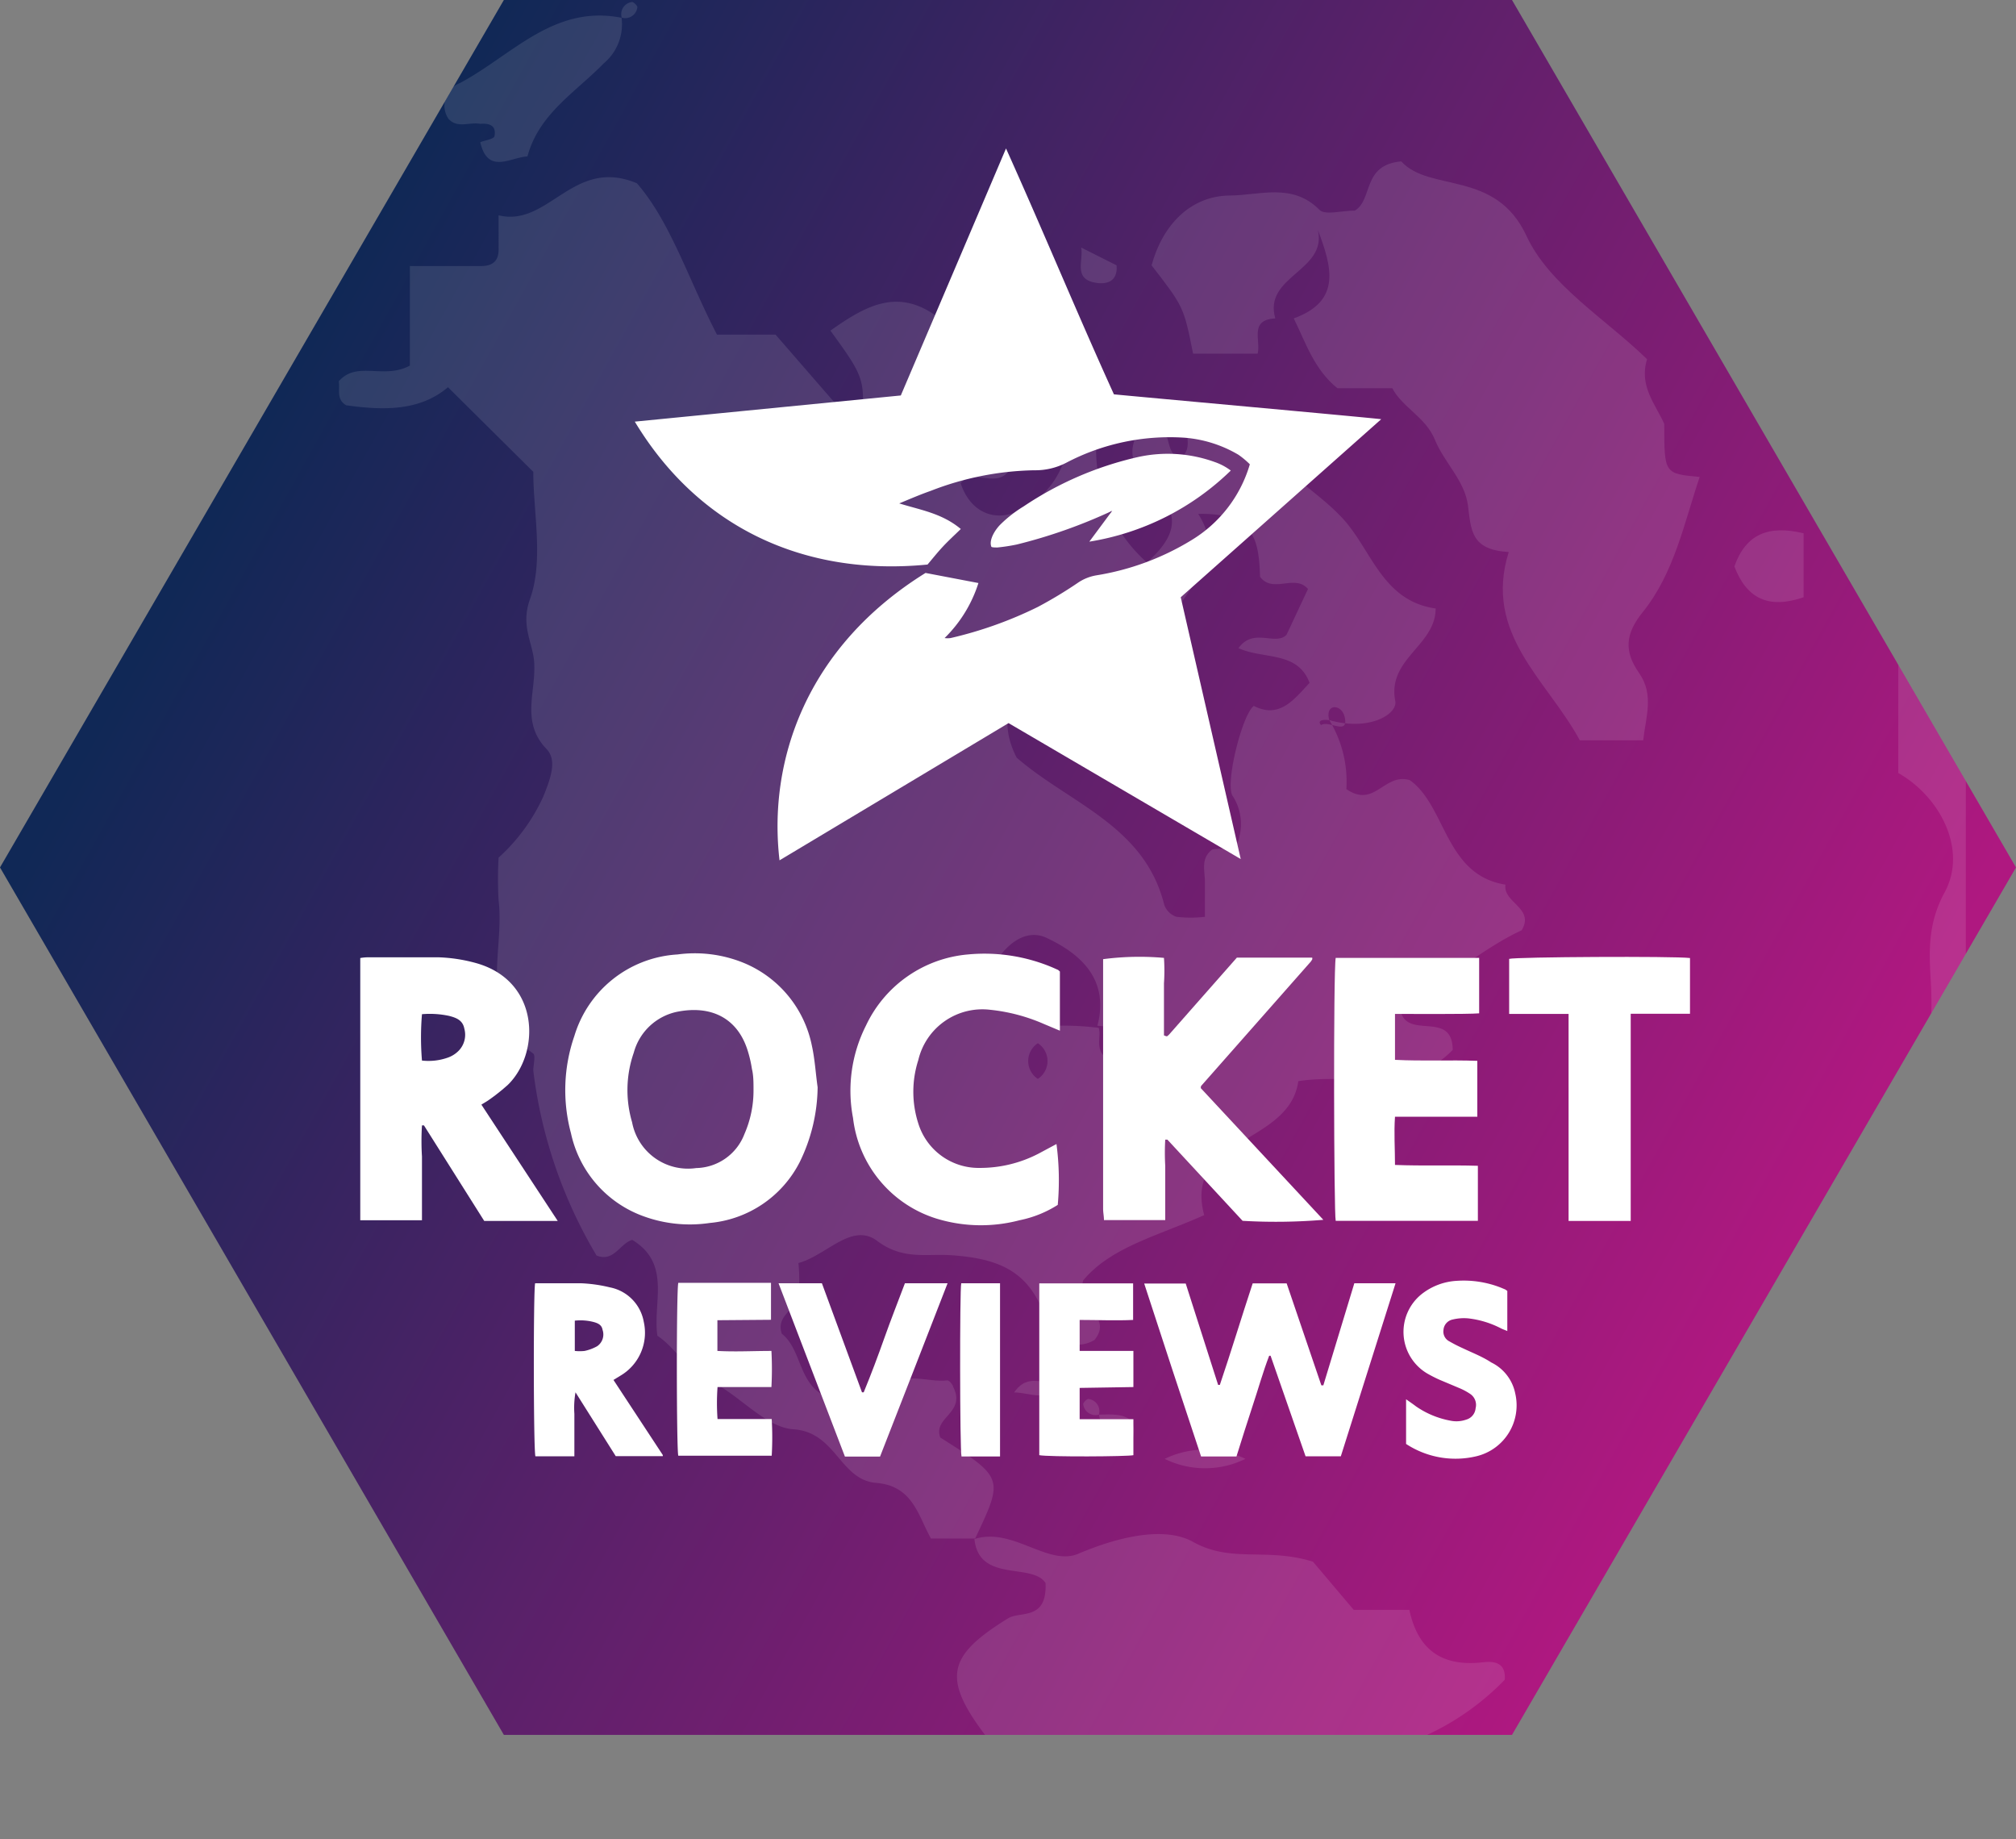 <svg xmlns="http://www.w3.org/2000/svg" xmlns:xlink="http://www.w3.org/1999/xlink" viewBox="0 0 141.8 129.33"><rect x="0" y="0" width="141.8" height="129.33" fill="#808080" stroke="none"/><defs><style>.a{fill:none;}.b{fill:url(#a);}.c{opacity:0.11;}.d{clip-path:url(#b);}.e{fill:#fff;}</style><linearGradient id="a" x1="4388.34" y1="-2963.19" x2="4447.38" y2="-2856.56" gradientTransform="matrix(0, 1, 1, 0, 2980.85, -4356.85)" gradientUnits="userSpaceOnUse"><stop offset="0" stop-color="#102856"/><stop offset="1" stop-color="#af1880"/></linearGradient><clipPath id="b" transform="translate(0)"><path class="a" d="M106.35,0H35.44L0,61l35.44,61h70.91L141.8,61Z"/></clipPath></defs><title>Asset 43texture</title><path class="b" d="M0,61l35.44,61h70.91L141.8,61,106.35,0H35.44Z" transform="translate(0)"/><g class="c"><g class="d"><path class="e" d="M67.35,129.33c.48-2.9,3.41-2,5.08-3-.17-2.29-2.15-3-3.2-4.4-3-4-2.51-5.54,1.68-8.13.84-.52,2.75.19,2.63-2.48-.93-1.45-4.69,0-5-3.09,2.7-.88,5.22,2,7.38,1,2.78-1.17,6-1.92,8-.8,2.71,1.51,5.15.37,8.43,1.39l2.87,3.39h3.91c.61,2.83,2.3,4,5.14,3.69.83-.1,1.66,0,1.57,1.22a18.25,18.25,0,0,1-5.59,3.94c-4.39,1.75-8.44,4.22-13.28,4.91-1.08.16-3.07.5-3.51,2.35Z" transform="translate(0)"/><path class="e" d="M68.59,108.19H65.48c-.92-1.65-1.28-3.7-3.85-3.91s-2.81-3.57-5.82-3.77c-2-.13-3.85-2.48-5.94-3.45-1.6-.74-2.32-2.25-3.63-3.13-.34-2.33,1-5.06-1.77-6.74-.87.25-1.29,1.59-2.51,1.1a33.22,33.22,0,0,1-4.45-13c0-.4.17-1.06,0-1.2-4-2.88-2-7.11-2.44-10.78a25.57,25.57,0,0,1,0-3A13.08,13.08,0,0,0,38.22,56c.49-1.22,1-2.55.21-3.34-1.76-1.84-.78-3.91-.85-5.85,0-1.5-1-2.65-.32-4.63,1-2.73.25-6.11.25-9l-6-5.95c-2,1.7-4.58,1.63-7.16,1.27-.71-.41-.43-1.09-.52-1.69,1.3-1.47,3.14-.1,5-1.1v-7h5c.86,0,1.27-.39,1.24-1.25V15.14C38.6,16,40.31,11,44.8,12.89c2.37,2.72,3.64,6.81,5.63,10.64h4.12l6,6.91c.33-3.78.33-3.78-2.14-7.19,2.44-1.72,4.78-3.11,7.67-.86,0,.86.38,1.27,1.24,1.24,0,1.38-.24,2.87,2,2.5a11.34,11.34,0,0,1,1.75,0c-.76,3.18-.79,4.69-.13,7-.89,1.21-2.45-.21-3.37.85.71,2.15,2.53,2.75,4.15,1.9a5.91,5.91,0,0,0,3.17-3.66c-.24-1.73-3.32-2-2.41-4.4,2-1.1,3.48-.3,4.86,1.55a10.58,10.58,0,0,0,3.33,10.18c1.75-1.54,2.64-3.21.54-5.1-1.53-1.39-2.18-2.8-.81-4.51,2.36-.78,1.24,2.12,2.66,2.25.84-.65.29-1.55.45-2.31h4.57c1.21,2.9,4.18,4.27,6.29,6.5s2.81,5.87,6.61,6.41c0,2.62-3.42,3.53-2.84,6.51.18.87-1.74,2.16-4.64,1.34-1-.11-.61.37-.56.34.54-.34,1.91.75,1.65-.52-.2-1-1.43-1-1.09.18a8.3,8.3,0,0,1,1.2,4.85c2,1.38,2.64-1.16,4.46-.63,2.57,1.82,2.46,6.67,6.73,7.35-.19,1.27,2.08,1.64,1.14,3.21-3.07,1.41-5.5,3.92-8.58,4.83-.18,3.42,3.71.45,3.73,3.58-3,3.12-7.21,1.62-10.86,2.2-.63,4.54-8.09,3.89-6.62,9.42-3.29,1.47-6.57,2.25-8.51,4.59-.57,1.89,2.14,2.51.8,4.18-.93.59-1.94.26-2.92.21C73,90,71.24,88.56,66.91,88.27c-1.74-.12-3.41.35-5.2-1s-3.55,1-5.55,1.55a12.32,12.32,0,0,1,0,2.35c-.19.93-1.6,1.34-1.17,2.62,1.4,1.11,1.15,3.4,3,4.37,1.45-.07,3.09.7,4.51-.6,1.23-1.14,2.75-.33,4.12-.49.22,0,.5.52.4.41,1,1.89-1.43,2.17-.88,3.61C70.61,103.92,70.61,103.93,68.59,108.19Zm8.69-35.91c.24.69-.49,1.86,1.12,2.43,1.1-.22,1.88-1,2.79-2.43a32.15,32.15,0,0,1-4-.15c.83-3.2-1.09-5-3.54-6.16-1.43-.69-2.73.34-3.56,1.58a3.57,3.57,0,0,0-.21,1.51c1,1.32,2.56-.15,3.53,1.07.27.59-.07,1.54.83,2A20.51,20.51,0,0,1,77.28,72.28Zm4.61-25.42c-2.74-3.8-5.46-2.06-7.69-.7-2.44,1.49-4.41,3.77-2.69,7.12,3.69,3.21,9,4.77,10.38,10.35a1.38,1.38,0,0,0,.86.84,8.41,8.41,0,0,0,2,0c0-.9,0-1.68,0-2.46s-.32-1.66.53-2.28c.72-.12,1.79.11,1.9-.92A3.62,3.62,0,0,0,86.72,56c-.6-.78.65-5.76,1.47-6.36,1.82.94,2.86-.49,3.92-1.62-.83-2.25-3.25-1.64-5-2.44,1.06-1.48,2.6-.14,3.38-.94L92,41.42c-.91-1.08-2.48.35-3.37-.86-.1-2.25-.18-4.53-4.35-4.42C87.07,40.55,81.05,42,81.89,46.86ZM66,34.29c-.35-2.37-2.61-2.39-4.66-2.67C61.64,34,63.9,34,66,34.29Zm7,41.58a1.5,1.5,0,0,0,0-2.51A1.5,1.5,0,0,0,73,75.87Z" transform="translate(0)"/><path class="e" d="M81,18.66c.77-2.85,2.74-4.87,5.46-4.91,2.1,0,4.43-.93,6.34,1,.39.41,1.56.06,2.5.06,1.29-.78.49-3.22,3.26-3.46,2,2.2,6.64.56,8.81,5.24,1.61,3.47,5.59,5.85,8.48,8.67-.58,1.89.58,3.14,1.21,4.55,0,3.5,0,3.5,2.49,3.73-1.1,3.27-1.79,6.76-4,9.5-1.24,1.54-1.33,2.76-.26,4.29s.47,3.06.29,4.73h-4.46c-2.27-4.21-6.81-7.46-5-13.24-2.69-.16-2.64-1.55-2.87-3.29s-1.67-3-2.32-4.6-2.29-2.27-3-3.63H94.07C92.45,26,91.85,24.12,91,22.39c3.4-1.23,2.66-3.66,1.7-6.21.65,2.9-3.86,3.22-3,6.21-1.86.1-1,1.54-1.24,2.48H83.92C83.26,21.58,83.26,21.58,81,18.66Z" transform="translate(0)"/><path class="e" d="M125.79,99.48c.85-4.39,3.39-8.06,5.27-12,2.82-5.88,5.14-11.72,4.75-18.41-.12-2.08-.25-4.11,1-6.37,1.58-3-.38-6.69-3.29-8.34V44.27c1.42,2.56,2.42,4.65,4.75,5.47,0,5.95,0,11.9,0,17.84,0,6.92-1.83,13.3-4.36,19.73a93.53,93.53,0,0,1-6.23,12.17Z" transform="translate(0)"/><path class="e" d="M33.78,8.71c-.75-.15-1.61.35-2.24-.36a1.68,1.68,0,0,1,.79-2.5C36,3.91,38.93.3,43.72,1.25a3.58,3.58,0,0,1-1.27,3.22C40.51,6.47,37.9,8,37.1,11c-1.2.06-2.79,1.3-3.32-1,.34-.14.94-.21,1-.42C34.93,8.79,34.38,8.66,33.78,8.71Z" transform="translate(0)"/><path class="e" d="M135.74,41,132,38.55c-.6-4-2.4-7.49-4.24-10.94a5.58,5.58,0,0,1-.73-2.74h1.79c3,4,3.43,9.34,6.84,13.16C136.18,38.6,135.74,40,135.74,41Z" transform="translate(0)"/><path class="e" d="M126.86,37.5V42c-2.43.84-4,.12-4.87-2.17C122.8,37.55,124.39,36.91,126.86,37.5Z" transform="translate(0)"/><path class="e" d="M124.55,21.14c2.49.23,2.49.23,2.49,3.73C125.07,24.39,124.35,23.07,124.55,21.14Z" transform="translate(0)"/><path class="e" d="M78.54,18.66c.09,1.18-.74,1.37-1.55,1.21-1.5-.29-.77-1.58-.94-2.46Z" transform="translate(0)"/><path class="e" d="M124.55,102c.19-.94-.62-2.38,1.24-2.49C125.61,100.42,126.41,101.86,124.55,102Z" transform="translate(0)"/><path class="e" d="M43.73,1.24a.86.86,0,0,1,.74-1.1c.09,0,.38.27.36.37A.86.86,0,0,1,43.73,1.24Z" transform="translate(0)"/><path class="e" d="M81.92,102.59a6.51,6.51,0,0,1,5.68,0A6.44,6.44,0,0,1,81.92,102.59Z" transform="translate(0)"/><path class="e" d="M71.33,97.92c1-1.45,2.14-.5,3.27-.64C73.66,98.69,72.43,97.91,71.33,97.92Z" transform="translate(0)"/><path class="e" d="M77.3,99.48c1.65-.07,3.14,0,2.13,2.4C78.36,101.28,77.48,100.68,77.3,99.48Z" transform="translate(0)"/><path class="e" d="M77.29,99.48a.87.87,0,0,1-1.1-.74c0-.1.27-.39.37-.36A.86.86,0,0,1,77.29,99.48Z" transform="translate(0)"/></g></g><path class="e" d="M63.25,35.4c1.51.47,3,.69,4.33,1.8-.45.44-.88.83-1.27,1.25s-.73.85-1.07,1.25c-8.66.85-16.09-2.59-20.59-10.05l18.71-1.84c2.43-5.7,4.88-11.44,7.4-17.37,2.63,5.84,5,11.59,7.59,17.29.94.1,18.1,1.65,18.8,1.75L83.05,42l4.22,18.41L70.94,50.85,54.83,60.5c-.82-7,1.88-15,10.27-20.21l3.72.71a9.41,9.41,0,0,1-2.38,3.87,1.65,1.65,0,0,0,.42,0A28.14,28.14,0,0,0,73,42.68,30.2,30.2,0,0,0,75.79,41a3.27,3.27,0,0,1,1.32-.54A18.41,18.41,0,0,0,83.78,38a9.28,9.28,0,0,0,4.13-5.35,6,6,0,0,0-.8-.67,8.79,8.79,0,0,0-3.8-1.2A15.65,15.65,0,0,0,75,32.54a4.72,4.72,0,0,1-2.25.53,21,21,0,0,0-7.29,1.45C64.74,34.77,64,35.09,63.25,35.4Z" transform="translate(0)"/><path class="e" d="M86.57,33.09a18.43,18.43,0,0,1-9.95,5l1.61-2.17a36.51,36.51,0,0,1-6.71,2.37,12.58,12.58,0,0,1-1.37.21c-.13,0-.38,0-.42-.05-.2-.51.32-1.27.67-1.6A8.87,8.87,0,0,1,72,35.61,23.9,23.9,0,0,1,80,32.15a9.71,9.71,0,0,1,5.44.34A4.08,4.08,0,0,1,86.57,33.09Z" transform="translate(0)"/><path class="e" d="M57.51,76.46a12.23,12.23,0,0,1-1.26,5.26A7.9,7.9,0,0,1,49.93,86a9.51,9.51,0,0,1-5-.6,8,8,0,0,1-4.77-5.71,11.65,11.65,0,0,1,.24-6.84,8.07,8.07,0,0,1,7.25-5.73,9.1,9.1,0,0,1,4.68.6,8,8,0,0,1,4.77,5.79C57.32,74.5,57.37,75.49,57.51,76.46ZM53,76.62c0-.48,0-1-.11-1.44a8.56,8.56,0,0,0-.31-1.33c-.72-2.27-2.58-3.19-5-2.69a4,4,0,0,0-3,2.86,8,8,0,0,0-.12,4.9,4,4,0,0,0,4.51,3.22,3.71,3.71,0,0,0,3.39-2.39A7.61,7.61,0,0,0,53,76.62Z" transform="translate(0)"/><path class="e" d="M39.23,85.86H34.06l-4.24-6.72-.14,0a17.75,17.75,0,0,0,0,2.19c0,.74,0,1.48,0,2.23v2.25H25.34V67.37a3.39,3.39,0,0,1,.47-.05c1.69,0,3.37,0,5.05,0a11.18,11.18,0,0,1,2.64.41C38,69,38,74.06,35.73,76.28a13.74,13.74,0,0,1-1.33,1.06c-.15.11-.32.2-.54.34ZM29.68,71.32a19.69,19.69,0,0,0,0,3.26,4.07,4.07,0,0,0,1.8-.2,2,2,0,0,0,.72-.43,1.61,1.61,0,0,0,.46-1.61c-.11-.6-.57-.77-1.07-.9A6.46,6.46,0,0,0,29.68,71.32Z" transform="translate(0)"/><path class="e" d="M84.46,76.52l8.62,9.26a40.31,40.31,0,0,1-5.68.07l-5.29-5.71-.15,0a16.27,16.27,0,0,0,0,1.85c0,.63,0,1.26,0,1.9v1.91H77.65c0-.26-.06-.53-.06-.8V67.45a19.61,19.61,0,0,1,4.28-.09,13.29,13.29,0,0,1,0,1.79c0,.63,0,1.27,0,1.9v1.76l.16.06h.06a.93.93,0,0,0,.15-.13L87,67.34h5.3s0,0,0,.06a.07.07,0,0,1,0,.06,1.4,1.4,0,0,1-.1.16l-7.72,8.75A.51.51,0,0,0,84.46,76.52Z" transform="translate(0)"/><path class="e" d="M98.12,71.3v3.23c1.94.1,3.85,0,5.79.07v3.93H98.12c-.08,1.14,0,2.22,0,3.39,2,.08,3.88,0,5.83.06v3.87h-10c-.13-.47-.17-17.62,0-18.49h10.09c0,1.28,0,2.55,0,3.9C103.26,71.33,98.84,71.3,98.12,71.3Z" transform="translate(0)"/><path class="e" d="M74.4,84.73a7.92,7.92,0,0,1-2.69,1.08,10.66,10.66,0,0,1-5.82-.11A8.43,8.43,0,0,1,60,78.62a10.15,10.15,0,0,1,.91-6.5,8.76,8.76,0,0,1,7.16-5,12.29,12.29,0,0,1,6,.93l.36.16.12.11v4.16l-1.12-.47a12.65,12.65,0,0,0-3.78-1,4.63,4.63,0,0,0-5.06,3.54,7.27,7.27,0,0,0,0,4.45,4.44,4.44,0,0,0,4.3,3.13,8.92,8.92,0,0,0,4.15-1l1.27-.68A19.5,19.5,0,0,1,74.4,84.73Z" transform="translate(0)"/><path class="e" d="M114.7,85.86h-4.37c0-4.84,0-9.65,0-14.56h-4.18V67.43c.45-.14,11.61-.2,12.72-.06v3.92H114.7Z" transform="translate(0)"/><path class="e" d="M93.08,97.42q1.08-3.58,2.18-7.18h2.9l-3.85,12.17H91.83l-2.46-7.07h-.1c-.44,1.15-.77,2.34-1.16,3.51s-.76,2.37-1.14,3.57H84.48q-2-6-4-12.16h2.92l2.28,7.13h.12c.8-2.36,1.52-4.75,2.31-7.14H90.5l2.44,7.17Z" transform="translate(0)"/><path class="e" d="M37.64,90.24l.31,0c1,0,1.92,0,2.88,0a10.32,10.32,0,0,1,2.07.29,3,3,0,0,1,2.38,2.42,3.5,3.5,0,0,1-1.64,3.79l-.49.3,3.47,5.28s0,.07,0,.08l0,0H43.31l-2.83-4.49a6.25,6.25,0,0,0-.08,1.52c0,.5,0,1,0,1.49v1.49c-1,0-1.86,0-2.74,0C37.52,102,37.51,90.73,37.64,90.24Zm2.79,2.63V95a3.13,3.13,0,0,0,.69,0,3.2,3.2,0,0,0,.88-.33,1,1,0,0,0,.38-1.16c-.06-.37-.37-.48-.69-.56A3.76,3.76,0,0,0,40.43,92.87Z" transform="translate(0)"/><path class="e" d="M79.7,90.25v2.57c-1.25.06-2.49,0-3.76,0V95c.63,0,3.14,0,3.78,0v2.54l-3.78.06V99.8c.62,0,3.13,0,3.78,0v2.53c-.34.1-6,.13-6.62,0V90.25Z" transform="translate(0)"/><path class="e" d="M63.65,90.24h3c-1.58,4.08-3.16,8.11-4.75,12.19H59.43c-1.56-4.06-3.1-8.11-4.67-12.19h3.05l2.82,7.67h.12c.52-1.26,1-2.54,1.45-3.81S63.16,91.54,63.65,90.24Z" transform="translate(0)"/><path class="e" d="M50.46,92.84V95c1.26.07,2.5,0,3.8,0a23.91,23.91,0,0,1,0,2.54H50.47a15.38,15.38,0,0,0,0,2.25h3.81a22.21,22.21,0,0,1,0,2.58H47.71c-.13-.39-.14-11.68,0-12.16h6.52v2.6Z" transform="translate(0)"/><path class="e" d="M98.9,101.54V98.4c.27.19.49.34.7.5a6.23,6.23,0,0,0,2.4,1,2.07,2.07,0,0,0,1.13-.07.91.91,0,0,0,.66-.8.93.93,0,0,0-.37-1,4.43,4.43,0,0,0-.71-.39l-1.45-.61a9.51,9.51,0,0,1-.9-.46A3.4,3.4,0,0,1,100,91a4.37,4.37,0,0,1,2.47-.93,7.14,7.14,0,0,1,3.1.48l.31.13.14.1V93.6c-.19-.08-.34-.13-.47-.2a6.62,6.62,0,0,0-2.28-.69,3.35,3.35,0,0,0-1.09.08.81.81,0,0,0-.65.74.77.77,0,0,0,.42.8,10.38,10.38,0,0,0,.94.48c.67.32,1.38.59,2,1A3.1,3.1,0,0,1,106.58,98a3.68,3.68,0,0,1-2.71,4.4A6.33,6.33,0,0,1,98.9,101.54Z" transform="translate(0)"/><path class="e" d="M67.61,90.24l.23,0h2.5c0,.17,0,.32,0,.47q0,5.64,0,11.3c0,.12,0,.25,0,.41H67.63C67.51,102,67.5,90.7,67.61,90.24Z" transform="translate(0)"/></svg>